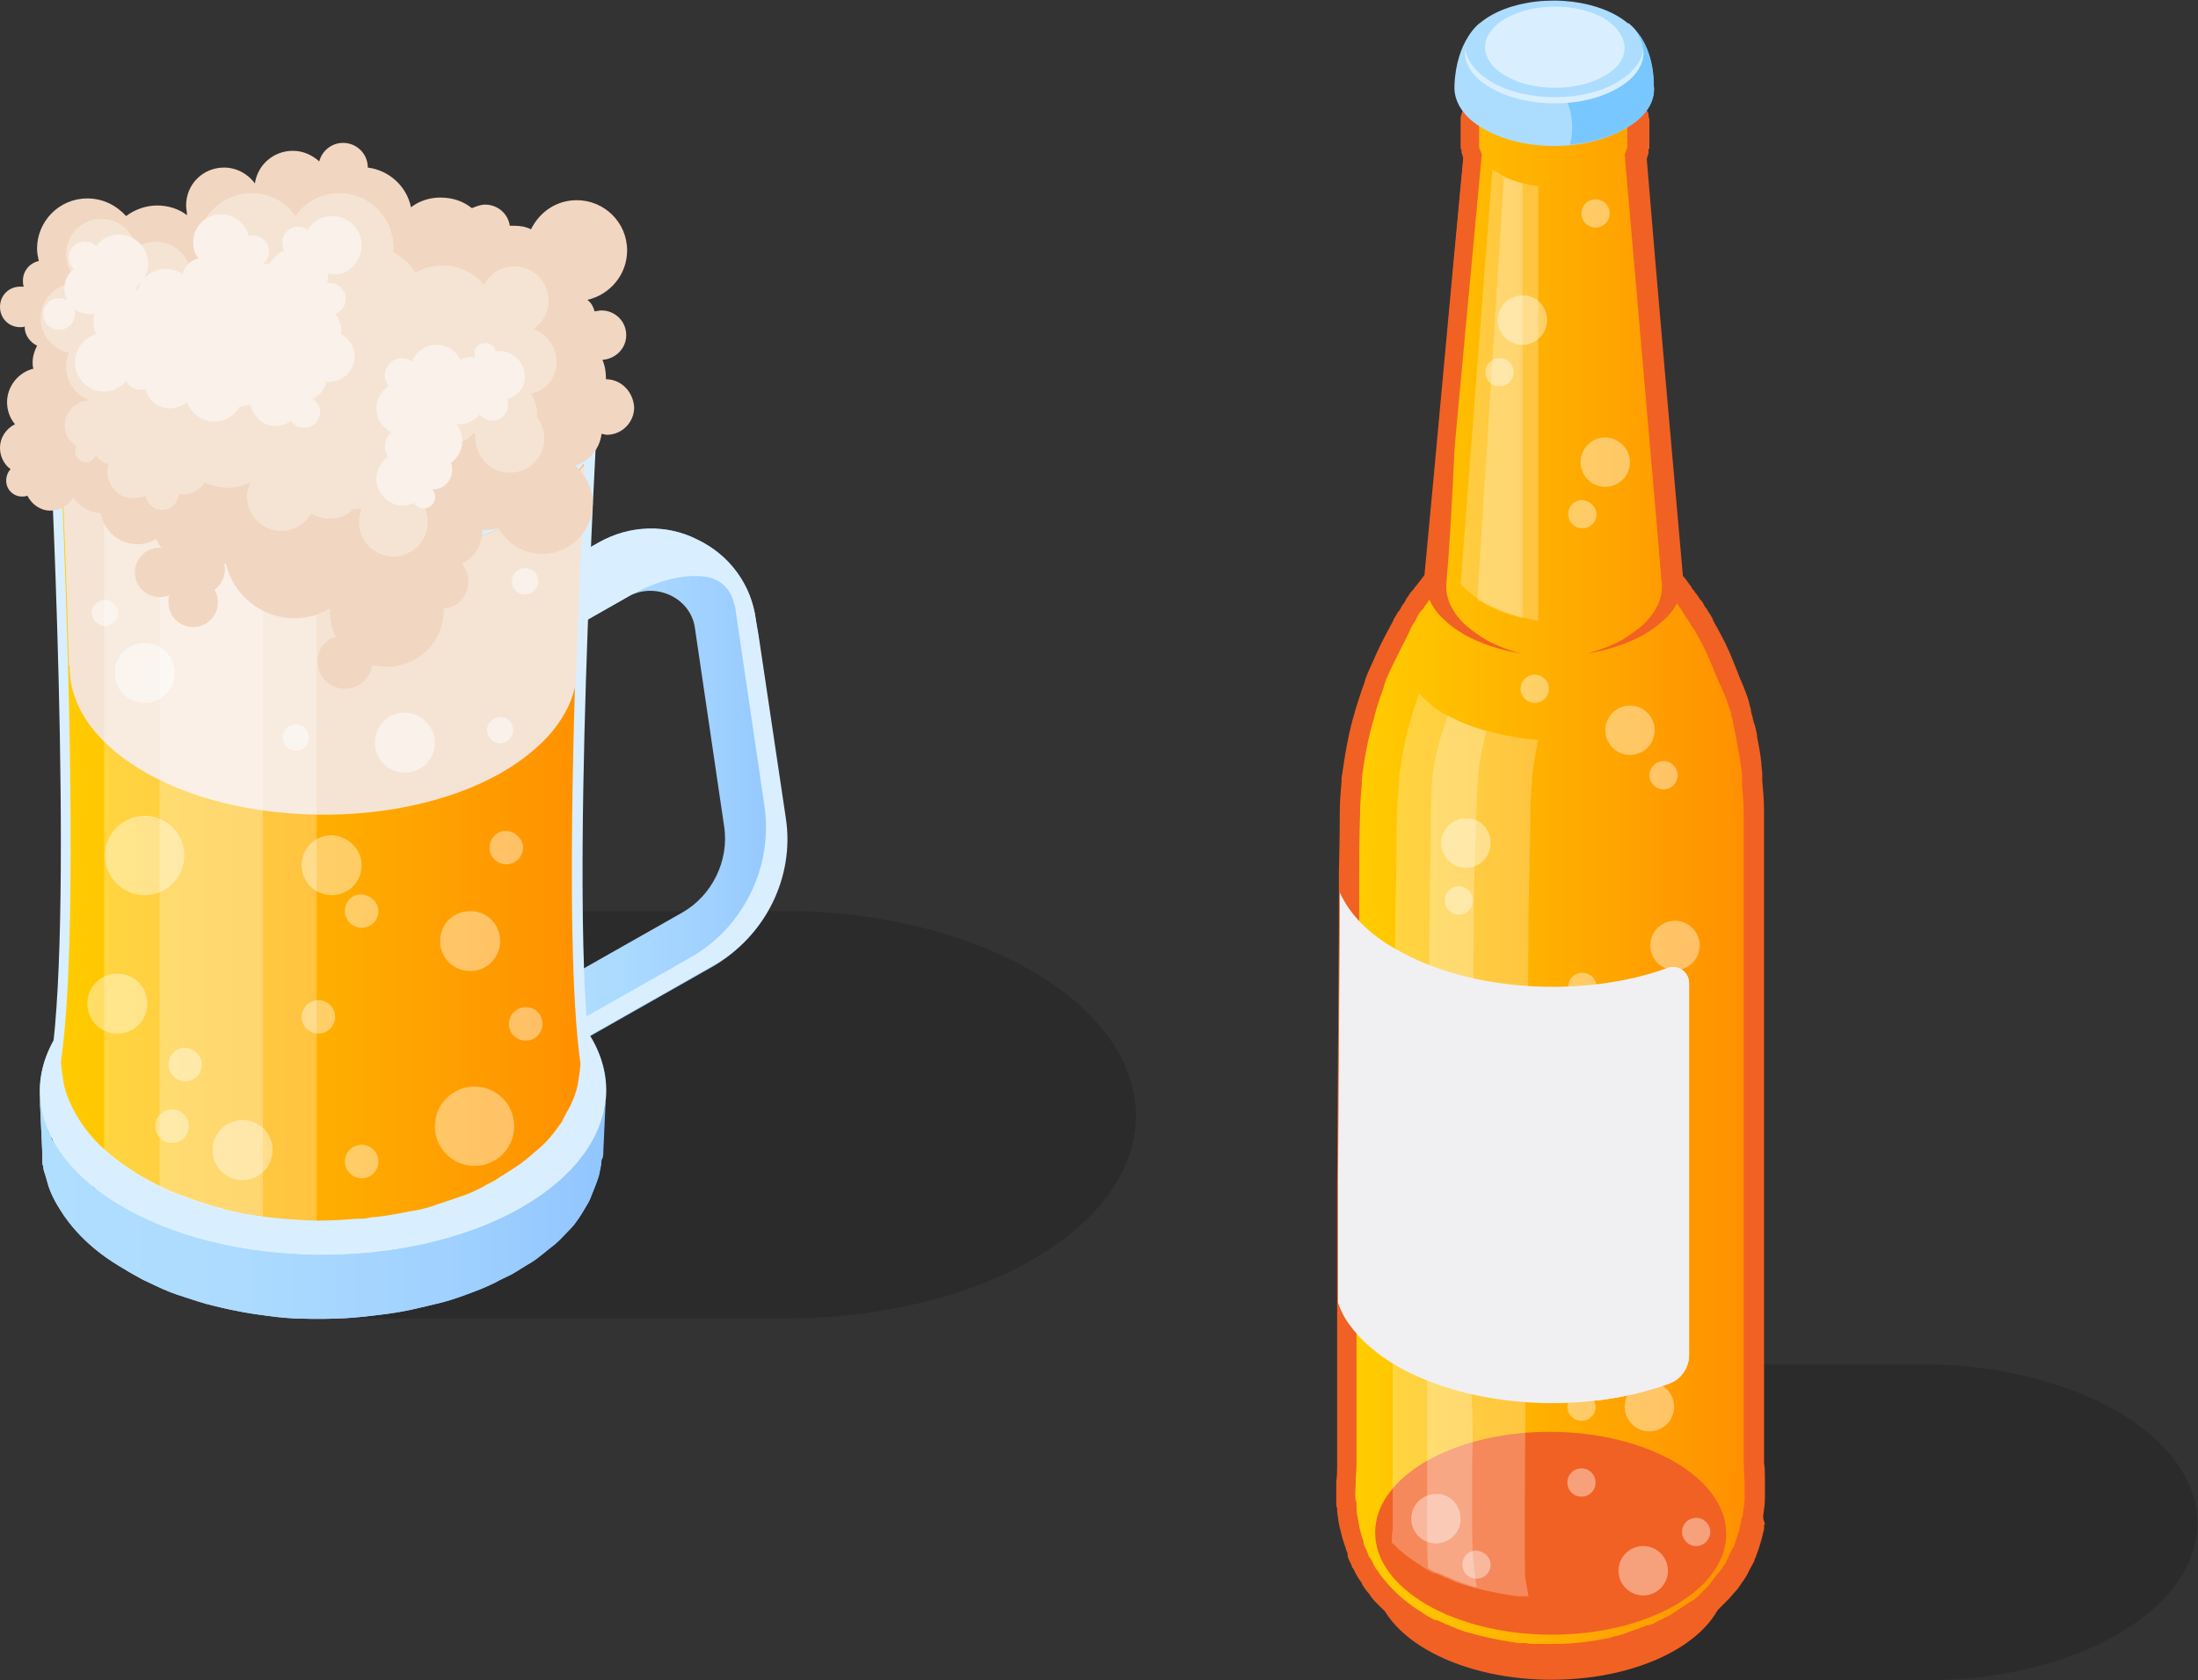 <?xml version="1.0" encoding="UTF-8"?> <!-- Generator: Adobe Illustrator 26.0.3, SVG Export Plug-In . SVG Version: 6.00 Build 0) --> <svg xmlns="http://www.w3.org/2000/svg" xmlns:xlink="http://www.w3.org/1999/xlink" id="Layer_1" x="0px" y="0px" viewBox="0 0 249.2 190.5" style="enable-background:new 0 0 249.2 190.5;" xml:space="preserve"><rect x="0" y="0" width="249.2" height="190.5" fill="#333333" stroke="none"/> <style type="text/css"> .st0{opacity:0.15;} .st1{fill:url(#SVGID_1_);} .st2{fill:#D9EFFF;} .st3{fill:url(#SVGID_00000018917485028791102800000012280100604224517801_);} .st4{fill:url(#SVGID_00000047040376303826577680000012237897453708426888_);} .st5{fill:#FDE60C;} .st6{fill:url(#SVGID_00000155145736027922466320000012772862886164751019_);} .st7{fill:#F5E4D4;} .st8{opacity:0.4;fill:#FFFFFF;} .st9{fill:#FAF1EA;} .st10{opacity:0.25;fill:#FFFFFF;} .st11{fill:#F1D6C1;} .st12{fill:#F16124;} .st13{fill:url(#SVGID_00000120530665191526990600000005648935372080377235_);} .st14{enable-background:new ;} .st15{fill:#FFA800;} .st16{fill:#945F00;} .st17{opacity:0.25;} .st18{fill:#FFFFFF;} .st19{fill:#ACDDFF;} .st20{fill:#78C8FF;} .st21{fill:#F0F0F2;} </style> <g> <path class="st0" d="M117,110.1c-7.4-4.3-17-6.6-26.8-6.8v0H8.6l25,46.2h56.6v0c9.8-0.2,19.5-2.4,26.9-6.7 C132.7,133.8,132.7,119.2,117,110.1z"></path> <g> <g> <g> <linearGradient id="SVGID_1_" gradientUnits="userSpaceOnUse" x1="58.357" y1="89.369" x2="89.255" y2="89.369"> <stop offset="0" style="stop-color:#B0DEFF"></stop> <stop offset="0.359" style="stop-color:#ACDBFF"></stop> <stop offset="0.719" style="stop-color:#A0D1FF"></stop> <stop offset="1" style="stop-color:#91C5FF"></stop> </linearGradient> <path class="st1" d="M64.4,118.9l-3.5-6.1l16.4-9.3c3.4-1.9,5.4-5.9,4.8-9.8l-3.3-22.4c-0.2-1.7-1.3-3.1-2.8-3.8 c-1.5-0.7-3.2-0.7-4.7,0.1l-9.5,5.4l-3.4-6.1l9.5-5.4c3.5-1.9,7.7-2.1,11.2-0.3c3.6,1.8,6.1,5.1,6.6,9.1l3.3,22.4 c1,6.7-2.3,13.5-8.2,16.9L64.4,118.9z"></path> </g> <path class="st2" d="M80.8,109.5l-16.4,9.3l-1-1.8l15-8.5c5.9-3.4,9.2-10.2,8.3-16.9l-3.3-22.4c0-0.3-0.1-0.5-0.2-0.8 c-0.3-1.6-1.6-2.8-3.2-3c0,0,0,0,0,0c-2-0.3-4.3,0.2-6.2,1c-0.6,0.2-1.2,0.5-1.7,0.8c-0.3,0.1-0.5,0.2-0.8,0.4l-9.5,5.4l-3.4-6.1 l9.5-5.4c3.5-2,7.7-2.1,11.2-0.3c3.6,1.7,6.1,5.1,6.6,9.1l0.3,1.7l3.1,20.8C90.1,99.4,86.8,106.2,80.8,109.5z"></path> </g> <g> <linearGradient id="SVGID_00000104664722196517830300000001362995115055974047_" gradientUnits="userSpaceOnUse" x1="4.483" y1="127.362" x2="68.703" y2="127.362"> <stop offset="0" style="stop-color:#B0DEFF"></stop> <stop offset="0.359" style="stop-color:#ACDBFF"></stop> <stop offset="0.719" style="stop-color:#A0D1FF"></stop> <stop offset="1" style="stop-color:#91C5FF"></stop> </linearGradient> <path style="fill:url(#SVGID_00000104664722196517830300000001362995115055974047_);" d="M59.8,110.8 c-12.3-7.4-32.6-7.6-45.4-0.5c-7.2,4-10.5,9.5-9.8,14.8c0-0.3-0.1-0.6-0.1-0.8c0.1,2.2,0.2,4.3,0.3,6.5c0,0,0,0,0,0l0,0 c0,0,0,0,0,0c0,0,0,0,0,0c0,0.2,0,0.3,0,0.5c0,0,0-0.1,0-0.1c0,0,0,0.1,0,0.1c0,0,0,0,0,0c0,0.1,0,0.2,0,0.3c0,0,0,0.1,0,0.1 c0,0.2,0,0.4,0.1,0.5c0,0.3,0.1,0.7,0.2,0.9c0.1,0.4,0.3,1,0.4,1.4c0.5,1.5,1.4,2.8,1.8,3.4c2.3,3.3,5.4,5.2,6.8,6 c0.6,0.4,1.4,0.8,2.1,1.2c1.9,0.9,2.7,1.3,3.9,1.7c2.2,0.7,2.6,0.9,4.3,1.3c2.4,0.6,4.5,0.9,4.5,0.9c2.2,0.3,2.8,0.4,4.6,0.5 c0.6,0,2.4,0.1,4.7,0c0.7,0,2.4-0.1,4.7-0.4c2.7-0.3,4.6-0.8,4.6-0.8c3-0.7,3-0.7,4.5-1.2c2-0.7,3.2-1.2,4.2-1.7 c0.5-0.3,1.2-0.6,1.8-0.9c0.7-0.4,1.6-1,2.3-1.4c0.8-0.5,1.8-1.4,2.6-2c0.6-0.5,1.3-1.3,1.8-1.8c0.3-0.3,0.6-0.7,0.8-1 c0.3-0.4,0.7-1.1,1-1.6c0.2-0.3,0.4-0.7,0.5-1c0.1-0.3,0.6-1.4,0.9-2.4c0.1-0.5,0.3-1.3,0.3-1.8c0-0.3,0.1-0.6,0.1-0.9 c0,0,0,0,0,0c0,0,0,0,0,0c0.1-2.2,0.2-4.3,0.3-6.5c0,0.1,0,0.3,0,0.4C69.1,119.6,66.1,114.6,59.8,110.8z M4.8,126.3 c0,0.2,0.1,0.4,0.1,0.5C4.9,126.7,4.8,126.5,4.8,126.3z M4.6,125.4c0,0.2,0.1,0.4,0.1,0.7C4.7,125.8,4.6,125.6,4.6,125.4z M5,127.2c0.1,0.2,0.1,0.3,0.2,0.5C5.2,127.6,5.1,127.4,5,127.2z M5.4,128.1c0.1,0.2,0.1,0.3,0.2,0.5 C5.5,128.4,5.4,128.2,5.4,128.1z M7.3,131.4c0.1,0.1,0.2,0.3,0.4,0.4C7.6,131.7,7.4,131.6,7.3,131.4z M5.8,128.9 c0.1,0.2,0.2,0.3,0.2,0.5C5.9,129.3,5.8,129.1,5.8,128.9z M6.2,129.8c0.1,0.2,0.2,0.3,0.3,0.5C6.4,130.1,6.3,129.9,6.2,129.8z M6.7,130.6c0.1,0.1,0.2,0.3,0.3,0.4C6.9,130.9,6.8,130.8,6.7,130.6z M8.4,132.6c-0.1-0.1-0.3-0.3-0.4-0.4 C8.1,132.4,8.3,132.5,8.4,132.6z M8.7,133c0.1,0.1,0.3,0.3,0.4,0.4C9,133.3,8.9,133.1,8.7,133z M12.3,135.9 c0.3,0.2,0.7,0.5,1.1,0.7C13.1,136.4,12.7,136.2,12.3,135.9z M9.5,133.8c0.2,0.1,0.3,0.3,0.5,0.4C9.8,134,9.7,133.9,9.5,133.8z M10.4,134.5c0.2,0.1,0.4,0.3,0.6,0.4C10.8,134.8,10.6,134.7,10.4,134.5z M11.3,135.2c0.2,0.2,0.4,0.3,0.7,0.5 C11.8,135.6,11.6,135.4,11.3,135.2z M60,136.4c-0.4,0.2-0.8,0.5-1.2,0.7C59.2,136.9,59.6,136.6,60,136.4z M62.5,134.6 c0.2-0.1,0.4-0.3,0.5-0.4C62.9,134.4,62.7,134.5,62.5,134.6z M60.4,136.1c0.2-0.1,0.4-0.3,0.7-0.4 C60.9,135.8,60.6,136,60.4,136.1z M61.5,135.4c0.2-0.1,0.4-0.3,0.6-0.4C61.9,135.1,61.7,135.2,61.5,135.4z M64.3,133.1 c0.1-0.1,0.3-0.3,0.4-0.4C64.6,132.8,64.4,132.9,64.3,133.1z M63.4,133.9c0.2-0.1,0.3-0.3,0.5-0.4 C63.8,133.6,63.6,133.7,63.4,133.9z M65.1,132.3c0.1-0.1,0.3-0.3,0.4-0.4C65.3,132,65.2,132.1,65.1,132.3z M66.4,130.6 c0.1-0.1,0.2-0.3,0.3-0.4C66.6,130.3,66.5,130.5,66.4,130.6z M65.7,131.5c0.1-0.1,0.2-0.3,0.3-0.4 C66,131.2,65.9,131.3,65.7,131.5z M66.9,129.8c0.1-0.1,0.2-0.3,0.3-0.4C67.1,129.5,67,129.6,66.9,129.8z M67.4,128.9 c0.1-0.1,0.2-0.3,0.2-0.4C67.5,128.6,67.5,128.8,67.4,128.9z M67.8,128.1c0.1-0.1,0.1-0.3,0.2-0.4 C67.9,127.8,67.9,127.9,67.8,128.1z M68.1,127.2c0-0.1,0.1-0.3,0.1-0.4C68.2,126.9,68.2,127,68.1,127.2z M68.4,126.3 c0-0.1,0.1-0.3,0.1-0.4C68.5,126,68.4,126.1,68.4,126.3z M68.6,125.4c0-0.2,0.1-0.3,0.1-0.5C68.6,125.1,68.6,125.3,68.6,125.4z"></path> <g> <path class="st2" d="M59.8,110.8L59.8,110.8c-12.3-7.4-32.6-7.6-45.4-0.5c-12.8,7.1-13.2,18.9-0.9,26.3 c12.3,7.4,32.6,7.6,45.4,0.5C71.6,129.9,72.1,118.2,59.8,110.8z"></path> <linearGradient id="SVGID_00000121990052856093660360000013809316394545869962_" gradientUnits="userSpaceOnUse" x1="4.495" y1="136.869" x2="68.701" y2="136.869"> <stop offset="0" style="stop-color:#B0DEFF"></stop> <stop offset="0.359" style="stop-color:#ACDBFF"></stop> <stop offset="0.719" style="stop-color:#A0D1FF"></stop> <stop offset="1" style="stop-color:#91C5FF"></stop> </linearGradient> <path style="fill:url(#SVGID_00000121990052856093660360000013809316394545869962_);" d="M68.4,130.6c0.1-2.2,0.2-4.3,0.3-6.5 c-0.2,4.7-3.5,9.4-9.9,13c-12.8,7.1-33.1,6.9-45.4-0.5c-5.7-3.5-8.7-7.9-8.9-12.3c0.1,2.2,0.2,4.3,0.3,6.5c0,0,0,0,0,0l0,0 c0,0,0,0,0,0c0,0,0,0,0,0c0,0.2,0,0.3,0,0.5c0,0,0-0.1,0-0.1c0,0,0,0.1,0,0.1c0,0,0,0,0,0c0,0.1,0,0.2,0,0.3c0,0,0,0.1,0,0.1 c0,0.2,0,0.4,0.1,0.5c0,0.3,0.1,0.7,0.2,0.9c0.1,0.4,0.3,1,0.4,1.4c0.5,1.5,1.4,2.8,1.8,3.4c2.3,3.3,5.4,5.2,6.8,6 c0.6,0.4,1.4,0.8,2.1,1.2c1.9,0.9,2.7,1.3,3.9,1.7c2.2,0.7,2.6,0.9,4.3,1.3c2.4,0.6,4.5,0.9,4.5,0.9c2.2,0.3,2.8,0.4,4.6,0.5 c0.6,0,2.4,0.1,4.7,0c0.7,0,2.4-0.1,4.7-0.4c2.7-0.3,4.6-0.8,4.6-0.8c3-0.7,3-0.7,4.5-1.2c2-0.7,3.2-1.2,4.2-1.7 c0.5-0.3,1.2-0.6,1.8-0.9c0.7-0.4,1.6-1,2.3-1.4c0.8-0.5,1.8-1.4,2.6-2c0.6-0.5,1.3-1.3,1.8-1.8c0.3-0.3,0.6-0.7,0.8-1 c0.3-0.4,0.7-1.1,1-1.6c0.2-0.3,0.4-0.7,0.5-1c0.1-0.3,0.6-1.4,0.9-2.4c0.1-0.5,0.3-1.3,0.3-1.8 C68.4,131.3,68.4,130.9,68.4,130.6C68.4,130.6,68.4,130.6,68.4,130.6C68.4,130.6,68.4,130.6,68.4,130.6L68.4,130.6L68.4,130.6z"></path> </g> <g> <g> <ellipse transform="matrix(2.833682e-03 -1 1 2.833682e-03 -8.264 81.227)" class="st2" cx="36.6" cy="44.8" rx="18.1" ry="31.2"></ellipse> </g> <g> <g> <ellipse transform="matrix(2.832215e-03 -1 1 2.832215e-03 -8.264 81.227)" class="st5" cx="36.6" cy="44.8" rx="16.7" ry="28.8"></ellipse> </g> </g> <path class="st2" d="M66.9,118.3c0.1,0.7,0.1,1.4,0.1,2.1c-2.5-17.7,0.7-72.1,0.8-75c-0.3,4.5-3.4,9-9.4,12.3 c-12.4,6.9-32.1,6.7-44.2-0.4c-5.7-3.4-8.6-7.7-8.8-12.1c0.2,2.9,3,57.3,0.4,75c0-0.7,0-1.4,0.1-2.1c0,0.3-0.2,1.3-0.1,2.3 c0,1.2,0.2,1.9,0.3,2.5c0.2,0.8,0.6,2.3,1.6,4.2c1,1.8,2.4,3.2,3.1,3.8c1.8,1.8,3.5,2.8,4.5,3.4c0,0,2.2,1.3,3.9,2 c1.1,0.5,2.7,1,3.8,1.4c0.6,0.2,1.5,0.4,2.1,0.6c1.5,0.4,5.6,1.3,10.9,1.3c1.3,0,3.1-0.1,4.4-0.2c0.7,0,1.5-0.2,2.2-0.2 c0.2,0,2.5-0.3,4.4-0.8c0.7-0.2,1.6-0.4,2.2-0.6c1.2-0.4,2.7-0.9,3.9-1.3c0.6-0.2,1.5-0.6,2.1-0.9c0.5-0.2,1.2-0.6,1.7-0.9 c0.7-0.4,1.6-1,2.3-1.4c0.8-0.6,1.8-1.4,2.5-2c1.4-1.3,2.7-2.9,3-3.5c0.4-0.6,0.8-1.4,1.1-2c0.3-0.7,0.6-1.5,0.9-2.5 c0.3-1.3,0.3-2.2,0.4-2.5c0-0.4,0-1,0-1.5C67,119,66.9,118.6,66.9,118.3z"></path> <linearGradient id="SVGID_00000098918919043872711150000000673089114786236808_" gradientUnits="userSpaceOnUse" x1="6.895" y1="95.44" x2="66.255" y2="95.44"> <stop offset="0" style="stop-color:#FFCC00"></stop> <stop offset="1" style="stop-color:#FF9000"></stop> </linearGradient> <path style="fill:url(#SVGID_00000098918919043872711150000000673089114786236808_);" d="M36,138.4c-5.2-0.1-9.1-0.9-10.6-1.3 l-0.2-0.1c-0.6-0.1-1.3-0.3-1.8-0.5c-1.3-0.4-2.7-0.9-3.7-1.3c-1.6-0.6-3.7-1.9-3.8-1.9c-0.9-0.6-2.5-1.5-4.3-3.2 c-0.7-0.6-1.9-1.9-2.9-3.6c-1-1.7-1.4-3.1-1.5-3.8c-0.1-0.6-0.2-1.2-0.3-2.3l0,0c2.1-14.1,0.7-51.6,0-67.9 c1.6,2.2,3.8,4.2,6.7,5.9C19.7,62,27.9,64,36.7,64c8.3,0,16.2-1.9,22.2-5.2c3.1-1.8,5.6-3.9,7.3-6.2 c-0.8,16.3-2.4,53.8-0.4,67.9l0,0c0,0.1,0,0.1,0,0.2c0,0.3-0.1,1.1-0.3,2.3c-0.2,0.9-0.5,1.7-0.8,2.3c-0.3,0.6-0.8,1.4-1,1.9 c-0.3,0.4-1.4,2.1-2.8,3.2c-0.7,0.6-1.6,1.4-2.4,1.9c-0.6,0.4-1.4,0.9-2.2,1.4c-0.1,0.1-0.3,0.2-0.5,0.3 c-0.4,0.2-0.8,0.4-1.1,0.6c-0.6,0.3-1.4,0.7-2,0.9c-1.1,0.4-2.7,0.9-3.8,1.3c-0.6,0.2-1.5,0.4-2.1,0.5l-0.1,0 c-1.8,0.4-4,0.7-4.2,0.7c-0.2,0-0.4,0-0.7,0.1c-0.5,0.1-1,0.1-1.5,0.1c-1.2,0.1-2.8,0.2-4.1,0.2L36,138.4z"></path> <path class="st7" d="M66.3,52.6c-0.3,6.1-0.7,15.1-1,24.7c-0.6,3.8-3.5,7.5-8.6,10.4C45.3,94.1,27,93.9,16,87.3 c-5.5-3.3-8.2-7.6-8.1-11.8l-0.1,0c-0.2-9-0.6-17.3-0.8-23c1.6,2.2,3.8,4.2,6.7,5.9C19.7,62,27.9,64,36.7,64 c8.3,0,16.2-1.9,22.2-5.2C62.1,57,64.5,54.9,66.3,52.6z"></path> </g> <path class="st8" d="M56.7,106.7c0,1.9-1.5,3.4-3.4,3.4c-1.9,0-3.4-1.5-3.4-3.4c0-1.9,1.5-3.4,3.4-3.4 C55.2,103.3,56.7,104.8,56.7,106.7z"></path> <path class="st9" d="M49.3,84.2c0,1.9-1.5,3.4-3.4,3.4c-1.9,0-3.4-1.5-3.4-3.4c0-1.9,1.5-3.4,3.4-3.4 C47.7,80.8,49.3,82.4,49.3,84.2z"></path> <path class="st9" d="M19.8,76.3c0,1.9-1.5,3.4-3.4,3.4c-1.9,0-3.4-1.5-3.4-3.4c0-1.9,1.5-3.4,3.4-3.4 C18.3,72.9,19.8,74.4,19.8,76.3z"></path> <ellipse transform="matrix(0.901 -0.435 0.435 0.901 -33.003 22.878)" class="st9" cx="33.5" cy="83.6" rx="1.5" ry="1.5"></ellipse> <path class="st9" d="M58.2,82.9c-0.1,0.8-0.8,1.4-1.6,1.4c-0.8-0.1-1.4-0.8-1.4-1.6c0.1-0.8,0.8-1.4,1.6-1.4 C57.6,81.3,58.2,82,58.2,82.9z"></path> <ellipse transform="matrix(0.901 -0.435 0.435 0.901 -22.743 32.412)" class="st9" cx="59.5" cy="65.9" rx="1.5" ry="1.5"></ellipse> <path class="st9" d="M13.4,69.6c-0.1,0.8-0.8,1.4-1.6,1.4c-0.8-0.1-1.4-0.8-1.4-1.6s0.8-1.4,1.6-1.4 C12.8,68.1,13.4,68.8,13.4,69.6z"></path> <path class="st8" d="M16.7,113.8c0,1.9-1.5,3.4-3.4,3.4s-3.4-1.5-3.4-3.4c0-1.9,1.5-3.4,3.4-3.4S16.7,111.9,16.7,113.8z"></path> <path class="st8" d="M41,98.1c0,1.9-1.5,3.4-3.4,3.4c-1.9,0-3.4-1.5-3.4-3.4c0-1.9,1.5-3.4,3.4-3.4C39.5,94.8,41,96.3,41,98.1z"></path> <path class="st8" d="M30.9,130.4c0,1.9-1.5,3.4-3.4,3.4c-1.9,0-3.4-1.5-3.4-3.4c0-1.9,1.5-3.4,3.4-3.4 C29.4,127,30.9,128.5,30.9,130.4z"></path> <circle class="st8" cx="16.4" cy="97" r="4.5"></circle> <circle class="st8" cx="53.8" cy="127.7" r="4.5"></circle> <path class="st8" d="M38,115.3c0,1-0.8,1.9-1.9,1.9c-1,0-1.9-0.8-1.9-1.9c0-1,0.8-1.9,1.9-1.9C37.1,113.4,38,114.2,38,115.3z"></path> <path class="st8" d="M61.5,116.1c0,1-0.8,1.9-1.9,1.9c-1,0-1.9-0.8-1.9-1.9c0-1,0.8-1.9,1.9-1.9C60.7,114.2,61.5,115,61.5,116.1z "></path> <path class="st8" d="M42.9,103.3c0,1-0.8,1.9-1.9,1.9c-1,0-1.9-0.8-1.9-1.9s0.8-1.9,1.9-1.9C42,101.5,42.9,102.3,42.9,103.3z"></path> <path class="st8" d="M59.3,96.1c0,1-0.8,1.9-1.9,1.9c-1,0-1.9-0.8-1.9-1.9c0-1,0.8-1.9,1.9-1.9C58.4,94.3,59.3,95.1,59.3,96.1z"></path> <path class="st8" d="M21.4,127.7c0,1-0.8,1.9-1.9,1.9c-1,0-1.9-0.8-1.9-1.9c0-1,0.8-1.9,1.9-1.9 C20.6,125.8,21.4,126.7,21.4,127.7z"></path> <path class="st8" d="M42.9,131.7c0,1-0.8,1.9-1.9,1.9c-1,0-1.9-0.8-1.9-1.9c0-1,0.8-1.9,1.9-1.9C42,129.8,42.9,130.6,42.9,131.7z "></path> <path class="st8" d="M22.9,120.7c0,1-0.8,1.9-1.9,1.9c-1,0-1.9-0.8-1.9-1.9c0-1,0.8-1.9,1.9-1.9C22,118.9,22.9,119.7,22.9,120.7z "></path> </g> <path class="st10" d="M35.9,64v74.4c-2.3,0-4.4-0.2-6.2-0.5c-2-0.3-3.6-0.6-4.4-0.8l-0.2-0.1c-0.6-0.1-1.3-0.3-1.8-0.5 c-1.3-0.4-2.7-0.9-3.7-1.3c-0.5-0.2-1-0.4-1.6-0.7c-1.2-0.6-2.2-1.2-2.2-1.2c-0.9-0.5-2.3-1.4-4-2.9V57.2c0.5,0.4,1.1,0.8,1.7,1.1 c1.4,0.8,2.9,1.6,4.4,2.2c3.5,1.5,7.5,2.5,11.7,3C31.8,63.8,33.8,64,35.9,64z"></path> <path class="st10" d="M29.8,63.6v74.4c-2-0.3-3.6-0.6-4.4-0.8l-0.2-0.1c-0.6-0.1-1.3-0.3-1.8-0.5c-1.3-0.4-2.7-0.9-3.7-1.3 c-0.5-0.2-1-0.4-1.6-0.7V60.6C21.6,62,25.5,63,29.8,63.6z"></path> <g> <path class="st11" d="M68.7,43C68.7,43,68.7,43,68.7,43c0,0,0-0.1,0-0.1c0-0.7-0.1-1.4-0.4-2.1c1.5-0.1,2.7-1.3,2.7-2.8 c0-1.6-1.3-2.8-2.8-2.8c-0.3,0-0.6,0.1-0.8,0.1c-0.1-0.5-0.4-1-0.8-1.3c2.6-0.6,4.5-2.9,4.5-5.6c0-3.2-2.6-5.7-5.7-5.7 c-2.3,0-4.2,1.3-5.2,3.3c-0.6-0.3-1.2-0.4-1.9-0.4c-0.2,0-0.3,0-0.5,0c-0.2-1.4-1.4-2.4-2.8-2.4c-0.5,0-1,0.2-1.5,0.4 c-1-0.8-2.2-1.2-3.6-1.2c-1.2,0-2.4,0.4-3.3,1.1c-0.5-2.4-2.5-4.2-4.9-4.5c0,0,0,0,0,0c0-1.6-1.3-2.8-2.8-2.8 c-1.3,0-2.4,0.9-2.7,2.1c-0.8-0.7-1.8-1.2-3-1.2c-2.2,0-4,1.6-4.3,3.7c-0.8-1.1-2.1-1.8-3.5-1.8c-2.4,0-4.3,1.9-4.3,4.3 c0,0.4,0.1,0.7,0.1,1.1c-0.9-0.7-2.1-1.1-3.4-1.1c-1.3,0-2.6,0.5-3.5,1.2c-1.1-1.2-2.6-2-4.4-2c-3.2,0-5.7,2.6-5.7,5.7 c0,0.5,0.1,0.9,0.2,1.4c-1,0.2-1.8,1.1-1.8,2.2c0,0.2,0,0.5,0.1,0.7c-0.1,0-0.2,0-0.4,0c-1.3,0-2.3,1-2.3,2.3 c0,1.3,1,2.3,2.3,2.3c0.2,0,0.4,0,0.5-0.1c0,0,0,0,0,0.1c0,0.9,0.6,1.7,1.4,2.1c-0.3,0.6-0.5,1.2-0.5,1.9c0,0.3,0,0.5,0.1,0.7 c-1.7,0.4-3,2-3,3.8c0,0.9,0.3,1.8,0.9,2.5c-1,0.5-1.7,1.5-1.7,2.7c0,1,0.5,1.9,1.2,2.4c-0.3,0.3-0.5,0.8-0.5,1.3 c0,1,0.8,1.8,1.8,1.8c0.2,0,0.4,0,0.6-0.1c0.5,1,1.5,1.7,2.6,1.7c1.1,0,2.1-0.6,2.6-1.5c0.7,1,1.8,1.7,3.1,1.8 c0.4,2,2.1,3.5,4.2,3.5c0.8,0,1.5-0.2,2.1-0.6c0.2,0.4,0.3,0.7,0.6,1c-0.1,0-0.2,0-0.2,0c-1.6,0-2.8,1.3-2.8,2.8 c0,1.6,1.3,2.8,2.8,2.8c0.4,0,0.8-0.1,1.1-0.2c-0.1,0.2-0.1,0.5-0.1,0.8c0,1.6,1.3,2.8,2.8,2.8c1.6,0,2.8-1.3,2.8-2.8 c0-0.5-0.1-1-0.4-1.4c0.7-0.5,1.2-1.4,1.2-2.3c0-0.2,0-0.4-0.1-0.6c0.1,0,0.1-0.1,0.2-0.1c0.8,3.5,4,6.2,7.8,6.2 c1.5,0,2.8-0.4,4-1.1c0,0.1,0,0.2,0,0.3c0,1,0.2,2,0.7,2.9C36.9,72.5,36,73.6,36,75c0,1.7,1.4,3.1,3.1,3.1c1.6,0,2.9-1.2,3.1-2.7 c0.5,0.1,1.1,0.2,1.7,0.2c3.5,0,6.4-2.8,6.4-6.4c0-0.1,0-0.1,0-0.2c1.6-0.1,2.8-1.4,2.8-3.1c0-0.8-0.3-1.4-0.7-2 c1.4-0.7,2.3-2.1,2.3-3.8c0,0,0,0,0,0c0.1,0,0.2,0,0.3,0c0.5,0,1-0.1,1.5-0.2c1,1.7,2.8,2.9,5,2.9c3.2,0,5.7-2.6,5.7-5.7 c0-1.7-0.8-3.3-2-4.3c1.6-0.5,2.8-1.9,3-3.6c0.2,0,0.4,0.1,0.6,0.1c1.7,0,3.1-1.4,3.1-3.1C71.8,44.4,70.4,43,68.7,43z"></path> <path class="st7" d="M63.1,41c0-1.7-1.1-3.1-2.6-3.7c1-0.7,1.7-1.9,1.7-3.2c0-2.1-1.7-3.9-3.9-3.9c-1.5,0-2.8,0.9-3.4,2.1 c-1.1-1.3-2.8-2.2-4.7-2.2c-1.1,0-2.2,0.3-3.1,0.8c-0.6-1-1.5-1.8-2.5-2.3c0-0.2,0-0.4,0-0.6c0-3.3-2.7-6.1-6.1-6.1 c-2.1,0-3.9,1-5,2.6c-1.1-1.6-2.9-2.6-5-2.6c-3.3,0-6.1,2.7-6.1,6.1c0,0.8,0.2,1.5,0.4,2.2c-0.4,0.1-0.8,0.2-1.2,0.4 c-0.4-1.8-2-3.2-3.9-3.2c-0.9,0-1.7,0.3-2.3,0.7c-0.3-1.9-2-3.3-3.9-3.3c-2.2,0-4,1.8-4,4c0,1.5,0.8,2.7,1.9,3.4 c-0.3,0-0.5-0.1-0.8-0.1c-2.2,0-4,1.8-4,4c0,1.9,1.4,3.5,3.2,3.9c-0.2,0.5-0.3,1-0.3,1.6c0,1.8,1.1,3.2,2.7,3.8 c-0.8,0-1.5,0.3-2.1,0.9c-1.1,1.2-1,3,0.2,4c0.1,0.1,0.2,0.2,0.4,0.3c-0.3,0.5-0.2,1.1,0.2,1.5c0.5,0.5,1.3,0.4,1.7-0.1 c0.1-0.1,0.2-0.3,0.3-0.4c0.1,0.2,0.2,0.4,0.4,0.5c0.3,0.3,0.6,0.4,1,0.5c-0.4,1.4,0.2,2.9,1.5,3.6c0.9,0.4,1.9,0.4,2.7,0 c0.1,0.6,0.5,1.1,1,1.4c1,0.5,2.1,0.1,2.6-0.9c0.1-0.2,0.2-0.5,0.2-0.7c1.1,0.2,2.3-0.3,2.9-1.3c0.8,0.4,1.7,0.6,2.6,0.6 c0.9,0,1.8-0.2,2.6-0.6c-0.2,0.5-0.4,1-0.4,1.6c0,2.1,1.7,3.9,3.9,3.9c1.4,0,2.7-0.8,3.4-2c0.6,0.4,1.3,0.6,2.1,0.6 c1.1,0,2-0.4,2.7-1.1c0.2,0,0.4,0,0.6,0c0.1,0,0.2,0,0.3,0c-0.2,0.5-0.3,1-0.3,1.5c0,2.1,1.7,3.9,3.9,3.9c2.1,0,3.9-1.7,3.9-3.9 c0-2.1-1.7-3.9-3.9-3.9c-0.1,0-0.2,0-0.3,0c0.2-0.5,0.3-1,0.3-1.5c0-0.6-0.2-1.2-0.4-1.8c0.7,0.6,1.6,1,2.6,1 c1.7,0,3.1-1,3.6-2.5c0.1,0,0.2,0,0.3,0c1.2,0,2.3-0.6,3-1.4c0,0.1,0.1,0.1,0.2,0.2c0,0.1,0,0.3,0,0.4c0,2.1,1.7,3.9,3.9,3.9 s3.9-1.7,3.9-3.9c0-0.9-0.3-1.7-0.8-2.4c0-0.1,0-0.3,0-0.4c0-0.8-0.3-1.6-0.7-2.3C61.8,44.4,63.1,42.9,63.1,41z M10.9,32.9 C10.9,32.9,10.9,32.9,10.9,32.9c-0.1,0-0.1,0-0.1,0C10.8,32.8,10.8,32.8,10.9,32.9z M11.3,45.7C11.3,45.7,11.4,45.7,11.3,45.7 C11.4,45.8,11.4,45.8,11.3,45.7C11.4,45.8,11.3,45.8,11.3,45.7z M29.7,34.1C29.7,34.1,29.7,34.1,29.7,34.1 C29.7,34.1,29.7,34.1,29.7,34.1C29.7,34.1,29.7,34.1,29.7,34.1z M33.6,31.6C33.6,31.5,33.6,31.5,33.6,31.6 C33.6,31.5,33.6,31.5,33.6,31.6C33.6,31.6,33.6,31.6,33.6,31.6z"></path> <path class="st9" d="M59.5,42.7c0-1.6-1.3-2.9-2.9-2.9c-0.2,0-0.3,0-0.4,0c-0.1-0.5-0.6-0.9-1.2-0.9c-0.7,0-1.2,0.5-1.2,1.2 c0,0.2,0,0.4,0.1,0.5c-0.2-0.1-0.4-0.1-0.6-0.1c-0.4,0-0.7,0.1-1.1,0.3c-0.6-1.3-2.1-2-3.5-1.6c-1,0.3-1.7,1-2,1.8 c-0.5-0.4-1.1-0.5-1.7-0.3c-1,0.3-1.6,1.4-1.3,2.4c0.1,0.2,0.2,0.5,0.3,0.7c-1,0.7-1.6,2-1.2,3.3c0.2,0.9,0.8,1.5,1.6,1.9 c-0.6,0.5-0.9,1.3-0.7,2.1c0.1,0.2,0.2,0.5,0.3,0.7c-1,0.7-1.6,2-1.2,3.3c0.5,1.6,2.1,2.6,3.7,2.1c0.2,0,0.3-0.1,0.4-0.2 c0.3,0.5,0.9,0.8,1.5,0.6c0.7-0.2,1.1-0.9,0.9-1.6c-0.1-0.2-0.1-0.3-0.3-0.5c0.2,0,0.5,0,0.7-0.1c1.1-0.3,1.8-1.5,1.5-2.7 c0-0.1,0-0.1-0.1-0.2c1-0.7,1.6-2,1.2-3.3c-0.1-0.4-0.3-0.7-0.5-1.1c0.1,0,0.2,0,0.3,0c0.9,0,1.8-0.5,2.3-1.1 c0.3,0.4,0.9,0.7,1.4,0.7c1,0,1.8-0.8,1.8-1.8c0-0.2,0-0.5-0.1-0.7C58.7,45,59.5,43.9,59.5,42.7z"></path> <path class="st9" d="M41,27.8c0-1.8-1.5-3.3-3.3-3.3c-1.2,0-2.3,0.6-2.8,1.6c-0.3-0.3-0.7-0.4-1.1-0.4c-1,0-1.8,0.8-1.8,1.8 c0,0.3,0.1,0.6,0.2,0.9c-0.7,0.3-1.3,0.9-1.7,1.6c-0.2-0.1-0.4-0.1-0.6-0.1c0,0,0,0-0.1,0c0.4-0.3,0.7-0.8,0.7-1.4 c0-1-0.8-1.8-1.8-1.8c-0.2,0-0.4,0-0.5,0.1c-0.3-1.4-1.6-2.5-3.1-2.5c-1.8,0-3.2,1.4-3.2,3.2c0,0.7,0.2,1.3,0.6,1.8 c-0.9,0.2-1.6,0.9-1.8,1.8c-0.5-0.4-1.2-0.6-1.9-0.6c-1.6,0-2.9,1.1-3.2,2.6c0-0.2-0.1-0.4-0.2-0.5c0.8-0.6,1.4-1.6,1.4-2.7 c0-1.8-1.5-3.3-3.3-3.3c-1.1,0-2,0.5-2.6,1.3c-0.3-0.3-0.8-0.5-1.3-0.5c-1,0-1.8,0.8-1.8,1.8c0,0.5,0.2,1,0.6,1.3 c-0.7,0.5-1.1,1.3-1.1,2.2c0,0.5,0.1,0.9,0.3,1.3c-0.3-0.1-0.6-0.2-0.9-0.2c-1,0-1.8,0.8-1.8,1.8c0,1,0.8,1.8,1.8,1.8 c1,0,1.8-0.8,1.8-1.8c0-0.2,0-0.4-0.1-0.6c0.5,0.4,1.1,0.6,1.7,0.6c0.2,0,0.4,0,0.6-0.1c-0.1,0.3-0.1,0.6-0.1,1 c0,0.5,0.1,1,0.3,1.4c-1.4,0.4-2.4,1.7-2.4,3.2c0,1.8,1.5,3.3,3.3,3.3c1,0,1.9-0.5,2.5-1.2c0.3,0.6,0.9,1,1.6,1 c0.2,0,0.4,0,0.6-0.1c0.3,1.3,1.4,2.2,2.8,2.2c0.7,0,1.4-0.3,1.9-0.7c0.5,1.3,1.7,2.2,3.1,2.2c1.3,0,2.3-0.7,2.9-1.7 c0.4,0,0.8-0.1,1.2-0.3c0.2,1.4,1.4,2.5,2.8,2.5c0.7,0,1.3-0.2,1.8-0.6c0.3,0.5,0.9,0.8,1.5,0.8c1,0,1.8-0.8,1.8-1.8 c0-0.7-0.4-1.2-0.9-1.5c0.8-0.3,1.4-1,1.6-1.9c0.1,0,0.2,0,0.3,0c1.6,0,2.9-1.3,2.9-2.9c0-1.1-0.6-2-1.5-2.5c0-0.1,0-0.2,0-0.4 c0-0.7-0.3-1.4-0.7-1.9c0.7-0.3,1.2-0.9,1.2-1.7c0-1-0.8-1.8-1.8-1.8c-0.1,0-0.2,0-0.3,0c0-0.2,0.1-0.5,0.1-0.7 c0-0.1,0-0.3,0-0.4c0.3,0.1,0.6,0.1,1,0.1C39.5,31.1,41,29.6,41,27.8z"></path> </g> </g> </g> <path class="st0" d="M240,160c-5.8-3.3-13.2-5.1-20.7-5.3v0h-63.2l19.4,35.8h43.8v0c7.6-0.1,15.1-1.9,20.8-5.2 C252.2,178.3,252.1,167,240,160z"></path> <ellipse transform="matrix(5.423543e-03 -1 1 5.423543e-03 -4.153 353.789)" class="st12" cx="175.8" cy="179" rx="11.5" ry="19.9"></ellipse> <path class="st12" d="M199.9,171.9c0.1-0.7,0.2-1.4,0.2-2.2c0,0,0-0.1,0-0.1c0-0.4,0-0.9,0-1.3c0-0.1,0-0.1,0-0.2c0,0,0,0,0,0 c0-0.1,0-0.2,0-0.3c0-0.6,0-1.3-0.1-1.9c0-0.5,0-1,0-1.5c0-3.3,0-6.5,0-9.8c0-2.8,0-5.6,0-8.4c0-2.5,0-5.1,0-7.6c0-1.7,0-3.5,0-5.2 c0-1.3,0-2.6,0-3.9c0-1.3,0-2.6,0-3.9c0-1.8,0-3.5,0-5.3c0-1.6,0-3.6,0-5.7c0-1,0-2.1,0-3.1c0-1.5,0-4.3,0-7.4c0-0.4,0-0.6,0-0.6 c0-0.7,0-1.3,0-2c0-1.7,0-3.4,0-5c0-3.1,0-4.2,0-4.5c0-1.2-0.1-2.4-0.2-3.5c0-0.1,0-0.3,0-0.4c0-0.1,0-0.2,0-0.3 c0-0.4-0.1-0.8-0.1-1.2c-0.1-1.1-0.3-2.1-0.5-3.1c0-0.1,0-0.1,0-0.2c-0.1-0.5-0.2-1-0.4-1.5c0-0.2-0.1-0.3-0.1-0.5 c-0.1-0.3-0.2-0.6-0.2-0.9c-0.1-0.3-0.2-0.6-0.2-0.8c-0.1-0.2-0.1-0.4-0.2-0.6c-0.1-0.3-0.2-0.6-0.3-0.8c-0.1-0.2-0.1-0.4-0.2-0.5 c-0.1-0.3-0.2-0.5-0.3-0.7c-0.2-0.5-0.6-1.6-1.2-3c-0.6-1.4-1.3-2.6-1.9-3.7c0,0,0,0,0-0.1c0,0,0,0,0,0c-0.2-0.3-0.3-0.6-0.5-0.8 c-0.1-0.2-0.2-0.4-0.4-0.6c0-0.1-0.1-0.1-0.1-0.2c-0.1-0.2-0.2-0.4-0.4-0.6c0,0-0.1-0.1-0.1-0.1c-0.2-0.3-0.3-0.5-0.5-0.7 c-0.1-0.2-0.3-0.4-0.4-0.5c0,0,0,0,0-0.1c-0.4-0.5-0.7-1-1-1.3c-1.4-15.8-2.8-31.5-4.1-47.3c0.1-0.2,0.1-0.4,0.2-0.6 c0,0,0-0.1,0-0.1c0-0.1,0-0.1,0-0.2c0-0.1,0-0.2,0.1-0.3c0,0,0-0.1,0-0.1c0-0.2,0-0.4,0-0.5c0-0.4,0-0.8,0-1.2l0-0.7 c0-0.1,0-0.4,0-0.6c0,0,0-0.1,0-0.1c0-0.2-0.1-0.3-0.1-0.5c0,0,0-0.1,0-0.1c0-0.2-0.1-0.3-0.2-0.5c0.1-0.2,0.1-0.3,0.2-0.5 c0,0,0-0.1,0-0.1c0-0.1,0-0.1,0-0.2c0-0.1,0-0.2,0.1-0.3c0,0,0-0.1,0-0.1c0-0.2,0-0.4,0-0.5c0-0.3,0-0.7,0-1c0-0.1,0-0.2,0-0.4 c0,0,0,0,0,0c0-0.1,0-0.2,0-0.4c0,0,0-0.1,0-0.1c0-0.1-0.1-0.3-0.1-0.4c0,0,0,0,0-0.1c0-0.1-0.1-0.3-0.2-0.4c0,0,0-0.1,0-0.1 c0,0,0,0,0-0.1c-0.1-0.2-0.1-0.3-0.2-0.5c-0.1-0.1-0.1-0.2-0.2-0.2c0-0.1-0.1-0.1-0.1-0.2c0,0,0,0-0.1-0.1c-0.1-0.1-0.1-0.1-0.2-0.2 c-0.1-0.1-0.1-0.1-0.2-0.2c-0.1-0.1-0.2-0.2-0.2-0.2c0,0,0,0,0,0c-0.1-0.1-0.2-0.2-0.3-0.3c0,0-0.1-0.1-0.1-0.1 c-0.1-0.1-0.2-0.2-0.3-0.2c-0.1-0.1-0.2-0.1-0.2-0.2c-0.1-0.1-0.2-0.1-0.3-0.2c-0.1,0-0.1-0.1-0.2-0.1c-0.2-0.1-0.4-0.2-0.5-0.3 c0,0,0,0,0,0c0,0,0,0-0.1,0c-0.5-0.3-1.3-0.7-2.3-1c0,0-0.1,0-0.1,0c-0.2-0.1-0.5-0.1-0.7-0.2c-0.1,0-0.2,0-0.2-0.1 c-0.1,0-0.2,0-0.3-0.1c0,0,0,0,0,0c-0.6-0.1-1.2-0.2-1.8-0.3c0,0-0.1,0-0.1,0c0,0-0.1,0-0.2,0c0,0-0.1,0-0.1,0c-0.4,0-1-0.1-1.7-0.1 c0,0-0.1,0-0.1,0c-0.2,0-0.4,0-0.7,0c-0.1,0-0.2,0-0.3,0c-0.2,0-0.3,0-0.5,0c-0.2,0-0.3,0-0.5,0.1c-0.1,0-0.2,0-0.4,0.1 c-0.1,0-0.2,0-0.2,0c-0.1,0-0.3,0.1-0.4,0.1c0,0-0.1,0-0.1,0c-0.3,0.1-0.6,0.1-0.8,0.2c0,0-0.1,0-0.1,0c0,0-0.1,0-0.1,0 c-0.2,0-0.3,0.1-0.5,0.1c0,0-0.1,0-0.1,0c-1,0.3-1.8,0.7-2.4,1.1c0,0,0,0,0,0c-0.1,0.1-0.2,0.2-0.3,0.2c-0.3,0.2-0.5,0.4-0.8,0.6 c0,0-0.1,0-0.1,0.1c-0.1,0.1-0.3,0.2-0.4,0.4c0,0,0,0,0,0c-0.1,0.1-0.2,0.2-0.3,0.3c-0.1,0.1-0.2,0.2-0.3,0.3c0,0.1-0.1,0.1-0.1,0.2 c-0.1,0.2-0.2,0.4-0.3,0.6c0,0,0,0.1-0.1,0.1c0,0,0,0,0,0c0,0,0,0,0,0c0,0,0,0,0,0c-0.2,0.4-0.3,0.8-0.4,1.1c0,0,0,0,0,0.1 c-0.1,0.4-0.1,0.7-0.1,0.8c0,0,0,0,0,0l0,1c0,0,0,0,0,0c0,0.3,0,0.5,0,0.6c0,0,0,0.1,0,0.1c0,0.1,0,0.3,0.1,0.4c0,0.1,0,0.2,0.1,0.3 c0,0,0,0.1,0,0.1c0,0,0,0,0,0.1c0,0.1,0,0.1,0.1,0.2c0,0,0,0.1,0,0.1c-0.1,0.2-0.1,0.3-0.2,0.5c0,0,0,0.1,0,0.1 c-0.1,0.2-0.1,0.3-0.1,0.5c0,0,0,0.1,0,0.1c0,0.3,0,0.5,0,0.6v0l0,0l0,1.9c0,0.1,0,0.3,0,0.5c0,0,0,0.1,0,0.1c0,0.1,0,0.2,0.1,0.3 c0,0.1,0,0.1,0,0.2c0,0,0,0.1,0,0.1c0.1,0.2,0.1,0.4,0.2,0.6c-1.5,15.8-2.9,31.5-4.4,47.3c-0.3,0.4-0.6,0.8-1,1.3c0,0,0,0-0.1,0.1 c-0.1,0.2-0.3,0.4-0.4,0.5c-0.2,0.2-0.3,0.5-0.5,0.7c0,0.1-0.1,0.1-0.1,0.2c-0.1,0.2-0.2,0.4-0.4,0.6c0,0.1-0.1,0.1-0.1,0.2 c-0.1,0.2-0.2,0.4-0.4,0.6c-0.2,0.3-0.3,0.6-0.5,0.8c0,0,0,0,0,0c0,0,0,0,0,0.1c-0.6,1.1-1.3,2.4-1.9,3.7c-0.6,1.4-1.1,2.4-1.3,3 c0,0.1-0.1,0.3-0.1,0.4c-0.5,1.3-0.8,2.4-1.1,3.3c0,0,0,0.1,0,0.1c-0.2,0.6-0.3,1-0.4,1.4c-0.7,2.8-1,5.6-1.1,6c0,0.1,0,0.3,0,0.4 c-0.1,1.1-0.2,2.3-0.2,3.5c0,0.7,0,2.5-0.1,6.8c0,1.1,0,2.4,0,3.9c0,0.3,0,0.6,0,0.9c0,3.7-0.1,12.7-0.2,30.6c0,2,0,3.9,0,5.9 c0,3.7,0,7.4,0,11c0,2.4,0,4.8,0,7.2c0,0.8,0,1.5,0,2.3v0c0,1.2,0,2.7,0,3.9c0,0.5,0,1,0,1.5c0,0.6,0,1.3-0.1,1.9c0,0.1,0,0.2,0,0.3 c0,0,0,0,0,0c0,0.7,0,1.6,0,2.2c0,0.2,0,0.3,0.1,0.5c0,0.1,0,0.3,0,0.4c0.1,0.7,0.2,1.6,0.4,2.2c0.1,0.5,0.3,1.2,0.6,2 c0,0,0,0.1,0,0.1c0.1,0.2,0.2,0.4,0.2,0.7c0,0,0,0,0,0.1c0.1,0.3,0.2,0.5,0.3,0.7c0,0.1,0.1,0.1,0.1,0.2c0,0.1,0.1,0.2,0.1,0.3 c0,0,0,0.1,0.1,0.1c0.1,0.2,0.2,0.4,0.3,0.6c0.2,0.4,0.4,0.7,0.7,1.1c0,0,0,0,0,0c0,0,0,0,0,0.1c0,0,0,0,0,0 c0.2,0.3,0.5,0.8,0.9,1.2c0,0.1,0.1,0.1,0.1,0.2c0.3,0.4,0.7,0.8,1.1,1.2c0.4,0.4,0.9,0.8,1.3,1.1c0,0,0.1,0,0.1,0.1 c0.6,0.5,1.4,1,2.2,1.6c0,0,0.1,0.1,0.1,0.1c0.4,0.3,1,0.6,1.6,0.9c0,0,0,0,0,0c0.5,0.2,1,0.5,1.3,0.6c0,0,0,0,0,0 c0.7,0.3,1.5,0.6,2.2,0.8c0,0,0,0,0.1,0c1.5,0.5,2.8,0.8,3.4,0.9c0.5,0.1,1,0.2,1.7,0.3c0.6,0.1,1.2,0.2,1.7,0.2c0.1,0,0.2,0,0.3,0 c0,0,0.1,0,0.1,0c0.4,0,0.8,0.1,1.1,0.1c0,0,0.1,0,0.1,0c0.5,0,1,0,1.5,0c0,0,0.1,0,0.1,0c0.6,0,0.8,0,1.5,0c0,0,0,0,0.1,0 c3.1-0.1,5.5-0.6,6.2-0.8c0.5-0.1,1.1-0.3,1.6-0.4c0.1,0,0.3-0.1,0.5-0.1c0.8-0.2,1.6-0.5,2.4-0.8c0,0,0.1,0,0.1,0 c0.5-0.2,0.9-0.3,1.4-0.6c0,0,0,0,0.1,0c0.4-0.2,0.8-0.4,1.4-0.7c0,0,0,0,0,0s0,0,0,0c0.8-0.5,1.6-1,2.3-1.5c0,0,0.1-0.1,0.2-0.1 c0.4-0.3,0.9-0.7,1.3-1.1c0.1-0.1,0.1-0.1,0.2-0.2c0,0,0.1-0.1,0.1-0.1c0.1-0.1,0.2-0.2,0.3-0.3c0.4-0.4,0.6-0.6,0.9-0.9 c0.3-0.3,0.5-0.6,0.7-0.8c0,0,0,0,0.1-0.1c0.3-0.3,0.5-0.7,0.8-1.1c0,0,0,0,0,0c0.1-0.1,0.1-0.2,0.2-0.3c0.1-0.1,0.1-0.2,0.2-0.3 c0.2-0.4,0.5-1,0.9-1.7c0,0,0,0,0-0.1c0.2-0.4,0.3-0.8,0.5-1.3c0.1-0.4,0.2-0.6,0.3-1c0.1-0.4,0.2-0.8,0.3-1.2c0,0,0-0.1,0-0.1 c0-0.1,0-0.1,0-0.2c0-0.1,0-0.2,0.1-0.3C199.9,172.2,199.9,172.1,199.9,171.9z M151.4,167.9c0,0,0-0.1,0-0.1v0 C151.4,167.8,151.4,167.9,151.4,167.9L151.4,167.9z"></path> <linearGradient id="SVGID_00000008836416962058705370000001329582739282990263_" gradientUnits="userSpaceOnUse" x1="-121.578" y1="359.676" x2="-78.188" y2="359.676" gradientTransform="matrix(1 0 0 1 275.976 -264.102)"> <stop offset="0" style="stop-color:#FFCC00"></stop> <stop offset="1" style="stop-color:#FF9000"></stop> </linearGradient> <path style="fill:url(#SVGID_00000008836416962058705370000001329582739282990263_);" d="M175.5,186.4c-0.5,0-0.9,0-1.4,0l-0.2,0 c-0.2,0-0.6,0-0.9-0.1l-0.6,0c-0.4,0-0.9-0.1-1.5-0.2c-0.6-0.1-1.2-0.2-1.6-0.3c-0.6-0.1-1.8-0.4-3.2-0.8c-0.7-0.2-1.4-0.5-2-0.8 l-0.1,0c-0.2-0.1-0.6-0.3-1.1-0.5l-0.1,0l-0.1,0c-0.6-0.3-1.1-0.6-1.4-0.8l-0.1-0.1c-0.7-0.4-1.4-0.9-2-1.4l-0.1-0.1 c-0.3-0.2-0.7-0.6-1-0.9c-0.4-0.4-0.7-0.7-1-1.1l-0.1-0.1c-0.3-0.4-0.6-0.7-0.8-1.1l-0.1-0.1c-0.2-0.2-0.3-0.5-0.5-0.9 c-0.1-0.2-0.2-0.4-0.3-0.5l-0.1-0.1l-0.1-0.3c-0.1-0.3-0.2-0.5-0.3-0.7c-0.1-0.2-0.2-0.4-0.2-0.6l0-0.1c-0.3-0.8-0.4-1.4-0.5-1.7 l0-0.1c-0.1-0.6-0.3-1.4-0.3-1.9l0-0.5c0,0,0-0.4-0.1-0.5c-0.1-0.6,0-1.4,0-2l0-0.1l0-0.1c0,0,0.1-1.5,0.1-1.9c0-0.5,0-1,0-1.5 l0-13.4l0.1-16.9c0.1-18,0.2-26.9,0.2-30.6l0-4.7c0-4.4,0.1-6.1,0.1-6.7c0-1.1,0.1-2.2,0.2-3.4l0-0.4c0-0.1,0.3-2.9,1-5.6 c0.1-0.4,0.2-0.8,0.4-1.4l0-0.1c0.3-1.1,0.6-2.1,1-3.1l0.1-0.4c0.1-0.4,0.5-1.4,1.2-2.8c0.6-1.2,1.2-2.4,1.8-3.6l0-0.1 c0.2-0.3,0.3-0.6,0.5-0.8c0.1-0.2,0.2-0.4,0.3-0.6c0,0,0.3-0.6,0.5-0.7l0.1-0.1c0.2-0.3,0.3-0.5,0.5-0.7c0.1-0.2,0.4-0.6,0.4-0.6 c0.3-0.5,0.7-0.9,0.9-1.3l0.4-0.5l4.5-48.5l-0.2-0.5c0-0.1-0.1-0.2-0.1-0.3l0-0.1c0,0,0-0.2,0-0.2c0-0.2,0-0.3,0-0.4l0-1.8 c0,0,0-0.2,0-0.3c0-0.1,0-0.2,0.1-0.3l0-0.1c0-0.1,0.1-0.2,0.1-0.2l0.4-0.8l-0.4-0.9l-0.1-0.2l-0.1-0.2c0-0.1,0-0.1,0-0.2l0-0.1 c0,0,0-0.1,0-0.3l0-1c0-0.1,0-0.2,0-0.5c0-0.2,0.1-0.4,0.2-0.6l0-0.1l0,0l0,0c0.1-0.1,0.1-0.3,0.2-0.4l0.1-0.1 c0.1-0.1,0.1-0.1,0.1-0.2c0.1-0.1,0.1-0.1,0.2-0.2c0.1-0.1,0.2-0.2,0.3-0.3L169,7c0.2-0.2,0.4-0.3,0.6-0.4c0.1-0.1,0.3-0.2,0.3-0.2 c0.6-0.4,1.2-0.7,1.9-0.9l0.1,0c0.1,0,0.3-0.1,0.4-0.1l0.2-0.1c0.2-0.1,0.4-0.1,0.7-0.2c0,0,0.4-0.1,0.5-0.1l0.5-0.1 c0.1,0,0.3,0,0.4,0c0.1,0,0.3,0,0.4,0l0.3,0c0.2,0,0.4,0,0.6,0l0.3,0c0.4,0,0.8,0,1.2,0l0.4,0c0.5,0.1,1.1,0.1,1.5,0.3l0.3,0.1 l0.2,0.1c0.2,0.1,0.4,0.1,0.6,0.2l0.1,0c0.9,0.3,1.5,0.6,1.8,0.8l0.1,0c0.1,0.1,0.2,0.1,0.4,0.2l0.1,0.1c0.1,0.1,0.1,0.1,0.2,0.2 c0,0,0.1,0.1,0.2,0.1c0.1,0.1,0.1,0.1,0.2,0.2c0,0,0.2,0.2,0.2,0.2c0,0,0.1,0.1,0.2,0.2c0,0,0.1,0.1,0.1,0.1l0.2,0.2l0.1,0.2 c0.1,0.1,0.1,0.2,0.1,0.3l0,0.1c0,0.1,0.1,0.2,0.1,0.3l0,0.1c0,0.1,0,0.1,0,0.2c0,0.1,0,0.2,0,0.2l0,0.1c0,0.1,0,0.1,0,0.1l0,0.9 c0,0,0,0.1,0,0.3l0,0c0,0.1,0,0.1,0,0.2l0,0.1l0,0.1c0,0.1-0.1,0.2-0.1,0.3l-0.4,0.8l0.3,0.8c0,0.1,0.1,0.2,0.1,0.3l0,0.1 c0,0.1,0,0.2,0.1,0.2l0,0.1c0,0.1,0,0.3,0,0.4l0,1.8c0,0,0,0.1,0,0.3l0,0.1c0,0,0,0.1,0,0.2l0,0.1l0,0.1c0,0.1-0.1,0.2-0.1,0.3 l-0.2,0.5l4.2,48.5l0.4,0.5c0.3,0.4,0.6,0.8,0.9,1.3c0,0,0.3,0.4,0.4,0.6c0.2,0.2,0.3,0.5,0.5,0.7l0.5,0.8c0.1,0.2,0.3,0.4,0.4,0.6 c0.2,0.3,0.3,0.5,0.5,0.8l0.1,0.1c0.6,1.1,1.3,2.3,1.8,3.6c0.6,1.4,1,2.5,1.2,2.8l0.3,0.7l0.2,0.5c0.1,0.2,0.2,0.5,0.3,0.8 c0.1,0.2,0.1,0.4,0.2,0.6c0.1,0.2,0.2,0.5,0.2,0.8c0.1,0.3,0.2,0.5,0.2,0.8l0.1,0.5c0.1,0.5,0.2,1,0.3,1.4l0,0.2c0.2,1,0.4,2,0.5,3 c0.1,0.4,0.1,0.7,0.1,1.1l0,0.2l0,0.4c0.1,1.2,0.2,2.3,0.2,3.4c0,0.3,0,1.4,0,4.5c0,1.6,0,3.3,0,5l0,2.6c0,3.1,0,5.9,0,7.4l0,8.8 l0,18.3l0,16c0,3.3,0,6.5,0,9.8c0,0.5,0,1,0,1.5c0,0.5,0.1,1.9,0.1,1.9l0,0.5c0,0.4,0,0.8,0,1l0,0.2c0,0.7-0.1,1.3-0.2,1.9 c0,0.2,0,0.3-0.1,0.4l-0.1,0.4l0,0.1c-0.1,0.4-0.2,0.7-0.2,1c-0.1,0.3-0.2,0.6-0.3,0.9c-0.1,0.4-0.3,0.8-0.4,1.1l-0.1,0.1 c-0.3,0.6-0.5,1.1-0.7,1.5c0,0.1-0.1,0.2-0.2,0.3l-0.1,0.2c-0.3,0.4-0.5,0.7-0.7,0.9l-0.1,0.1c-0.2,0.3-0.4,0.5-0.6,0.8 c-0.2,0.3-0.4,0.5-0.7,0.8l-0.2,0.2c0,0-0.3,0.3-0.3,0.3c-0.3,0.3-0.7,0.7-1.1,0.9l-0.2,0.1c-0.7,0.5-1.4,0.9-2.1,1.4 c-0.6,0.3-1,0.5-1.4,0.7c-0.5,0.3-0.8,0.4-1.2,0.5l-0.1,0c-0.7,0.3-1.4,0.5-2.2,0.8l-0.5,0.2c-0.3,0.1-0.8,0.2-1.2,0.3l-0.2,0.1 c-0.6,0.1-2.8,0.6-5.8,0.7l-0.1,0c-0.3,0-0.6,0-0.8,0C175.9,186.4,175.5,186.4,175.5,186.4z M156.2,177.9L156.2,177.9L156.2,177.9z"></path> <ellipse transform="matrix(5.423543e-03 -1 1 5.423543e-03 0.958 348.707)" class="st12" cx="175.8" cy="173.9" rx="11.5" ry="19.9"></ellipse> <g> <g class="st14"> <g> <ellipse transform="matrix(2.836908e-03 -1 1 2.836908e-03 167.576 184.367)" class="st12" cx="176.2" cy="8.2" rx="5.3" ry="9.2"></ellipse> </g> </g> </g> <g> <g class="st14"> <g> <path class="st15" d="M181.5,11.3c-3,1.7-7.7,1.6-10.6-0.1S168,6.7,171,5c3-1.7,7.7-1.6,10.6,0.1C184.5,6.9,184.5,9.6,181.5,11.3 z"></path> </g> </g> </g> <g> <g> <path class="st12" d="M190.7,65.5c-1.4-16.2-2.8-32.4-4.3-48.5c0.1,1.3,0.7,34,2,49c0.2,1.7-0.6,3.5-2.3,5c-0.6,0.5-1.3,1-2.1,1.5 c-1.2,0.7-2.6,1.2-4,1.6c2.3-0.4,4.5-1.1,6.3-2.1c0.8-0.5,1.5-0.9,2.1-1.5C190.1,69.1,190.9,67.3,190.7,65.5z"></path> </g> </g> <g> <g> <path class="st12" d="M161.7,65.5c1.4-16.2,2.8-32.4,4.3-48.5c-0.1,1.3-0.7,34-2,49c-0.2,1.7,0.6,3.5,2.3,5c0.6,0.5,1.3,1,2.1,1.5 c1.2,0.7,2.6,1.2,4,1.6c-2.3-0.4-4.5-1.1-6.3-2.1c-0.8-0.5-1.5-0.9-2.1-1.5C162.3,69.1,161.5,67.3,161.7,65.5z"></path> </g> </g> <circle class="st16" cx="184.8" cy="125.6" r="2.8"></circle> <path class="st8" d="M169,95.6c0,1.6-1.3,2.8-2.8,2.8c-1.6,0-2.8-1.3-2.8-2.8c0-1.6,1.3-2.8,2.8-2.8C167.8,92.7,169,94,169,95.6z"></path> <path class="st16" d="M165.1,136.7c0,1.6-1.3,2.8-2.8,2.8s-2.8-1.3-2.8-2.8c0-1.6,1.3-2.8,2.8-2.8S165.1,135.1,165.1,136.7z"></path> <circle class="st8" cx="184.8" cy="82.8" r="2.8"></circle> <path class="st8" d="M184.8,52.4c0,1.6-1.3,2.8-2.8,2.8c-1.6,0-2.8-1.3-2.8-2.8c0-1.6,1.3-2.8,2.8-2.8 C183.5,49.6,184.8,50.9,184.8,52.4z"></path> <path class="st8" d="M192.7,107.2c0,1.6-1.3,2.8-2.8,2.8c-1.6,0-2.8-1.3-2.8-2.8c0-1.6,1.3-2.8,2.8-2.8 C191.4,104.4,192.7,105.6,192.7,107.2z"></path> <path class="st8" d="M189.8,159.5c0,1.6-1.3,2.8-2.8,2.8c-1.6,0-2.8-1.3-2.8-2.8c0-1.6,1.3-2.8,2.8-2.8 C188.6,156.7,189.8,158,189.8,159.5z"></path> <path class="st8" d="M165.6,172.2c0,1.6-1.3,2.8-2.8,2.8c-1.6,0-2.8-1.3-2.8-2.8c0-1.6,1.3-2.8,2.8-2.8 C164.3,169.3,165.6,170.6,165.6,172.2z"></path> <circle class="st8" cx="186.3" cy="178.1" r="2.8"></circle> <path class="st16" d="M190.7,130.3c0,0.9-0.7,1.6-1.6,1.6c-0.9,0-1.6-0.7-1.6-1.6c0-0.9,0.7-1.6,1.6-1.6 C190,128.7,190.7,129.4,190.7,130.3z"></path> <path class="st16" d="M167.8,144.3c0,0.9-0.7,1.6-1.6,1.6s-1.6-0.7-1.6-1.6c0-0.9,0.7-1.6,1.6-1.6S167.8,143.4,167.8,144.3z"></path> <path class="st8" d="M180.9,159.5c0,0.9-0.7,1.6-1.6,1.6c-0.9,0-1.6-0.7-1.6-1.6c0-0.9,0.7-1.6,1.6-1.6 C180.2,158,180.9,158.7,180.9,159.5z"></path> <path class="st16" d="M185.1,147.1c0,0.9-0.7,1.6-1.6,1.6c-0.9,0-1.6-0.7-1.6-1.6c0-0.9,0.7-1.6,1.6-1.6 C184.4,145.5,185.1,146.2,185.1,147.1z"></path> <path class="st8" d="M169,177.4c0,0.9-0.7,1.6-1.6,1.6c-0.9,0-1.6-0.7-1.6-1.6c0-0.9,0.7-1.6,1.6-1.6 C168.3,175.9,169,176.6,169,177.4z"></path> <circle class="st8" cx="192.3" cy="173.7" r="1.6"></circle> <path class="st8" d="M180.9,168.1c0,0.9-0.7,1.6-1.6,1.6c-0.9,0-1.6-0.7-1.6-1.6c0-0.9,0.7-1.6,1.6-1.6 C180.2,166.5,180.9,167.2,180.9,168.1z"></path> <path class="st8" d="M181,111.9c0,0.9-0.7,1.6-1.6,1.6c-0.9,0-1.6-0.7-1.6-1.6s0.7-1.6,1.6-1.6C180.3,110.3,181,111,181,111.9z"></path> <path class="st8" d="M167,102.1c0,0.9-0.7,1.6-1.6,1.6c-0.9,0-1.6-0.7-1.6-1.6c0-0.9,0.7-1.6,1.6-1.6 C166.3,100.5,167,101.2,167,102.1z"></path> <circle class="st8" cx="188.6" cy="87.9" r="1.6"></circle> <path class="st8" d="M181,58.3c0,0.9-0.7,1.6-1.6,1.6c-0.9,0-1.6-0.7-1.6-1.6s0.7-1.6,1.6-1.6C180.3,56.8,181,57.5,181,58.3z"></path> <circle class="st8" cx="174" cy="78.1" r="1.6"></circle> <path class="st8" d="M182.5,24.2c0,0.9-0.7,1.6-1.6,1.6c-0.9,0-1.6-0.7-1.6-1.6c0-0.9,0.7-1.6,1.6-1.6 C181.8,22.6,182.5,23.3,182.5,24.2z"></path> <path class="st8" d="M175.4,36.3c0,1.6-1.3,2.8-2.8,2.8c-1.6,0-2.8-1.3-2.8-2.8c0-1.6,1.3-2.8,2.8-2.8 C174.1,33.4,175.4,34.7,175.4,36.3z"></path> <path class="st8" d="M171.6,42.2c0,0.9-0.7,1.6-1.6,1.6c-0.9,0-1.6-0.7-1.6-1.6c0-0.9,0.7-1.6,1.6-1.6 C170.9,40.6,171.6,41.3,171.6,42.2z"></path> <path class="st10" d="M174.4,83.9c-0.5,2.2-0.7,4.2-0.7,4.3l0,0.4c-0.1,1.2-0.2,2.3-0.2,3.4c0,0.7,0,2.4-0.1,6.7l-0.1,4.7 c0,3.7-0.1,12.5-0.2,30.6l-0.1,16.9c0,0-0.2,26-0.1,26.6c0,0.1,0,0.5,0,0.5l0,0.5c0,0.5,0.2,1.3,0.3,1.9l0,0.1 c0,0.1,0.1,0.3,0.1,0.5c-0.1,0-0.3,0-0.4,0l-0.6,0c-0.4,0-0.9-0.1-1.5-0.2c-0.6-0.1-1.2-0.2-1.6-0.3c-0.6-0.1-1.8-0.4-3.2-0.8 c-0.7-0.2-1.4-0.5-2-0.8l-0.1,0c-0.2-0.1-0.6-0.3-1.1-0.5l-0.1,0l-0.1,0c-0.6-0.3-1.1-0.6-1.4-0.8l-0.1-0.1c-0.7-0.4-1.4-0.9-2-1.4 l-0.1-0.1c-0.3-0.2-0.7-0.6-1-0.9c-0.1-0.1-0.2-0.1-0.2-0.2c0-0.5,0-1.2,0.1-1.4c0-0.5,0-1,0-1.5l0-20.9l0.1-16.9 c0.1-18,0.2-26.9,0.2-30.6l0.1-4.7c0-4.4,0.1-6.1,0.1-6.7c0-1.1,0.1-2.2,0.2-3.4l0-0.4c0-0.1,0.3-2.9,1-5.6c0.1-0.4,0.2-0.8,0.4-1.4 l0-0.1c0.3-0.9,0.6-1.8,0.9-2.7c0.8,0.9,1.8,1.8,3.1,2.5C167,82.6,170.6,83.6,174.4,83.9z"></path> <g class="st17"> <path class="st18" d="M166.9,166c0,2.4,0,4.7,0,7.1c0,2,0.1,4.1,0.4,6.1c0,0.1,0.1,0.4,0.1,0.8c-0.4-0.1-0.8-0.2-1.2-0.4 c-0.7-0.2-1.4-0.5-2-0.8l-0.1,0c-0.2-0.1-0.6-0.3-1.1-0.5l-0.1,0l-0.1,0c-0.3-0.2-0.6-0.3-0.9-0.5c-0.1-1.8-0.1-3.6-0.1-5.5 c0-2.2,0-4.4,0-6.6c0-2.6,0-5.3,0-7.9c0-2.2,0-4.5,0-6.7c0-0.9,0-1.9,0-2.8l0.1-16.9c0.1-18,0.2-26.9,0.2-30.6l0.1-4.7 c0-2.1,0-4.3,0.1-6.4c0.1-3,0.8-5.8,1.9-8.6c1.3,0.8,2.7,1.4,4.3,1.8c-0.2,0.9-0.4,1.8-0.6,2.7c-0.5,3-0.5,5.9-0.6,8.9 c0,0.9-0.1,1.8-0.1,2.8l-0.1,4.7c0,3.7-0.1,12.5-0.2,30.6l-0.1,16.9c0,0.6,0,1.2,0,1.8c0,2.2,0,4.3,0,6.5 C167,160.5,167,163.2,166.9,166z"></path> </g> <path class="st10" d="M174.4,21.1v49.3c-2.2-0.4-4.3-1.1-6-2c-0.8-0.5-1.5-0.9-2.1-1.5c-0.2-0.2-0.5-0.4-0.7-0.7l1.7-22.2l1.9-24.8 c0.2,0.1,0.3,0.2,0.5,0.3C171,20.4,172.7,20.9,174.4,21.1z"></path> <path class="st10" d="M172.6,20.8v49.3c-1.5-0.4-2.9-0.9-4.2-1.6c-0.3-0.2-0.6-0.3-0.9-0.5l3-47.9C171.1,20.3,171.8,20.6,172.6,20.8 z"></path> <g> <path class="st19" d="M187.5,9.7L187.5,9.7c-0.1-5.2-2.9-7.1-2.9-7.1L183.5,5c-4.2-2.1-10.4-2.1-14.6,0l-1.1-2.4 c0,0-2.7,1.9-2.9,7.1l0,0c-0.1,1.8,1,3.6,3.3,4.9c4.4,2.6,11.6,2.6,16,0C186.6,13.3,187.7,11.5,187.5,9.7z"></path> <path class="st20" d="M187.5,9.7c0.2,1.8-0.9,3.6-3.3,4.9c-1.7,1-3.9,1.6-6.2,1.8c0.4-1.6,0.3-3.3-0.3-4.8 c-0.2-0.5-0.6-1.1-1.2-1.2l6.9-5.4l0.1,0l1.5-1.2l0.9,0.2C186.7,5.1,187.5,7,187.5,9.7L187.5,9.7z"></path> <ellipse transform="matrix(5.415006e-03 -1 1 5.415006e-03 169.446 182.036)" class="st19" cx="176.2" cy="5.8" rx="5.8" ry="10.1"></ellipse> <path class="st2" d="M183.4,9.3c-3.9,2.3-10.3,2.3-14.3,0c-1.8-1.1-2.8-2.4-3-3.8c-0.2,1.6,0.8,3.3,3,4.5c4,2.3,10.4,2.3,14.3,0 c2.1-1.2,3.1-2.8,2.9-4.4C186.2,6.9,185.2,8.2,183.4,9.3z"></path> <path class="st2" d="M181.9,8.6c-3.1,1.8-8.1,1.8-11.2,0c-3.1-1.8-3.1-4.7,0-6.5c3.1-1.8,8.1-1.8,11.2,0C184.9,4,185,6.9,181.9,8.6 z"></path> </g> <path class="st21" d="M191.5,111.5v42.1c0,1.5-0.9,2.8-2.3,3.3c-9.6,3.5-22.4,2.8-30.8-2c-2.4-1.4-4.2-3-5.4-4.7 c-0.6-0.8-1-1.6-1.3-2.5c0-2.6,0-5.2,0-7.8c0-2,0-3.9,0-5.9c0.1-17.9,0.2-26.9,0.2-30.6c0-0.3,0-0.6,0-0.9c0-0.4,0-0.9,0-1.3 c1.1,2.4,3.2,4.7,6.5,6.5c8.4,4.8,21.3,5.5,30.8,2C190.3,109.4,191.5,110.2,191.5,111.5z"></path> <path class="st21" d="M191.5,111.5v42.1c0,1.5-0.9,2.8-2.3,3.3c-2.6,0.9-5.4,1.6-8.3,1.9v-47.1c2.9-0.3,5.7-1,8.3-1.9 C190.3,109.4,191.5,110.2,191.5,111.5z"></path> </svg> 